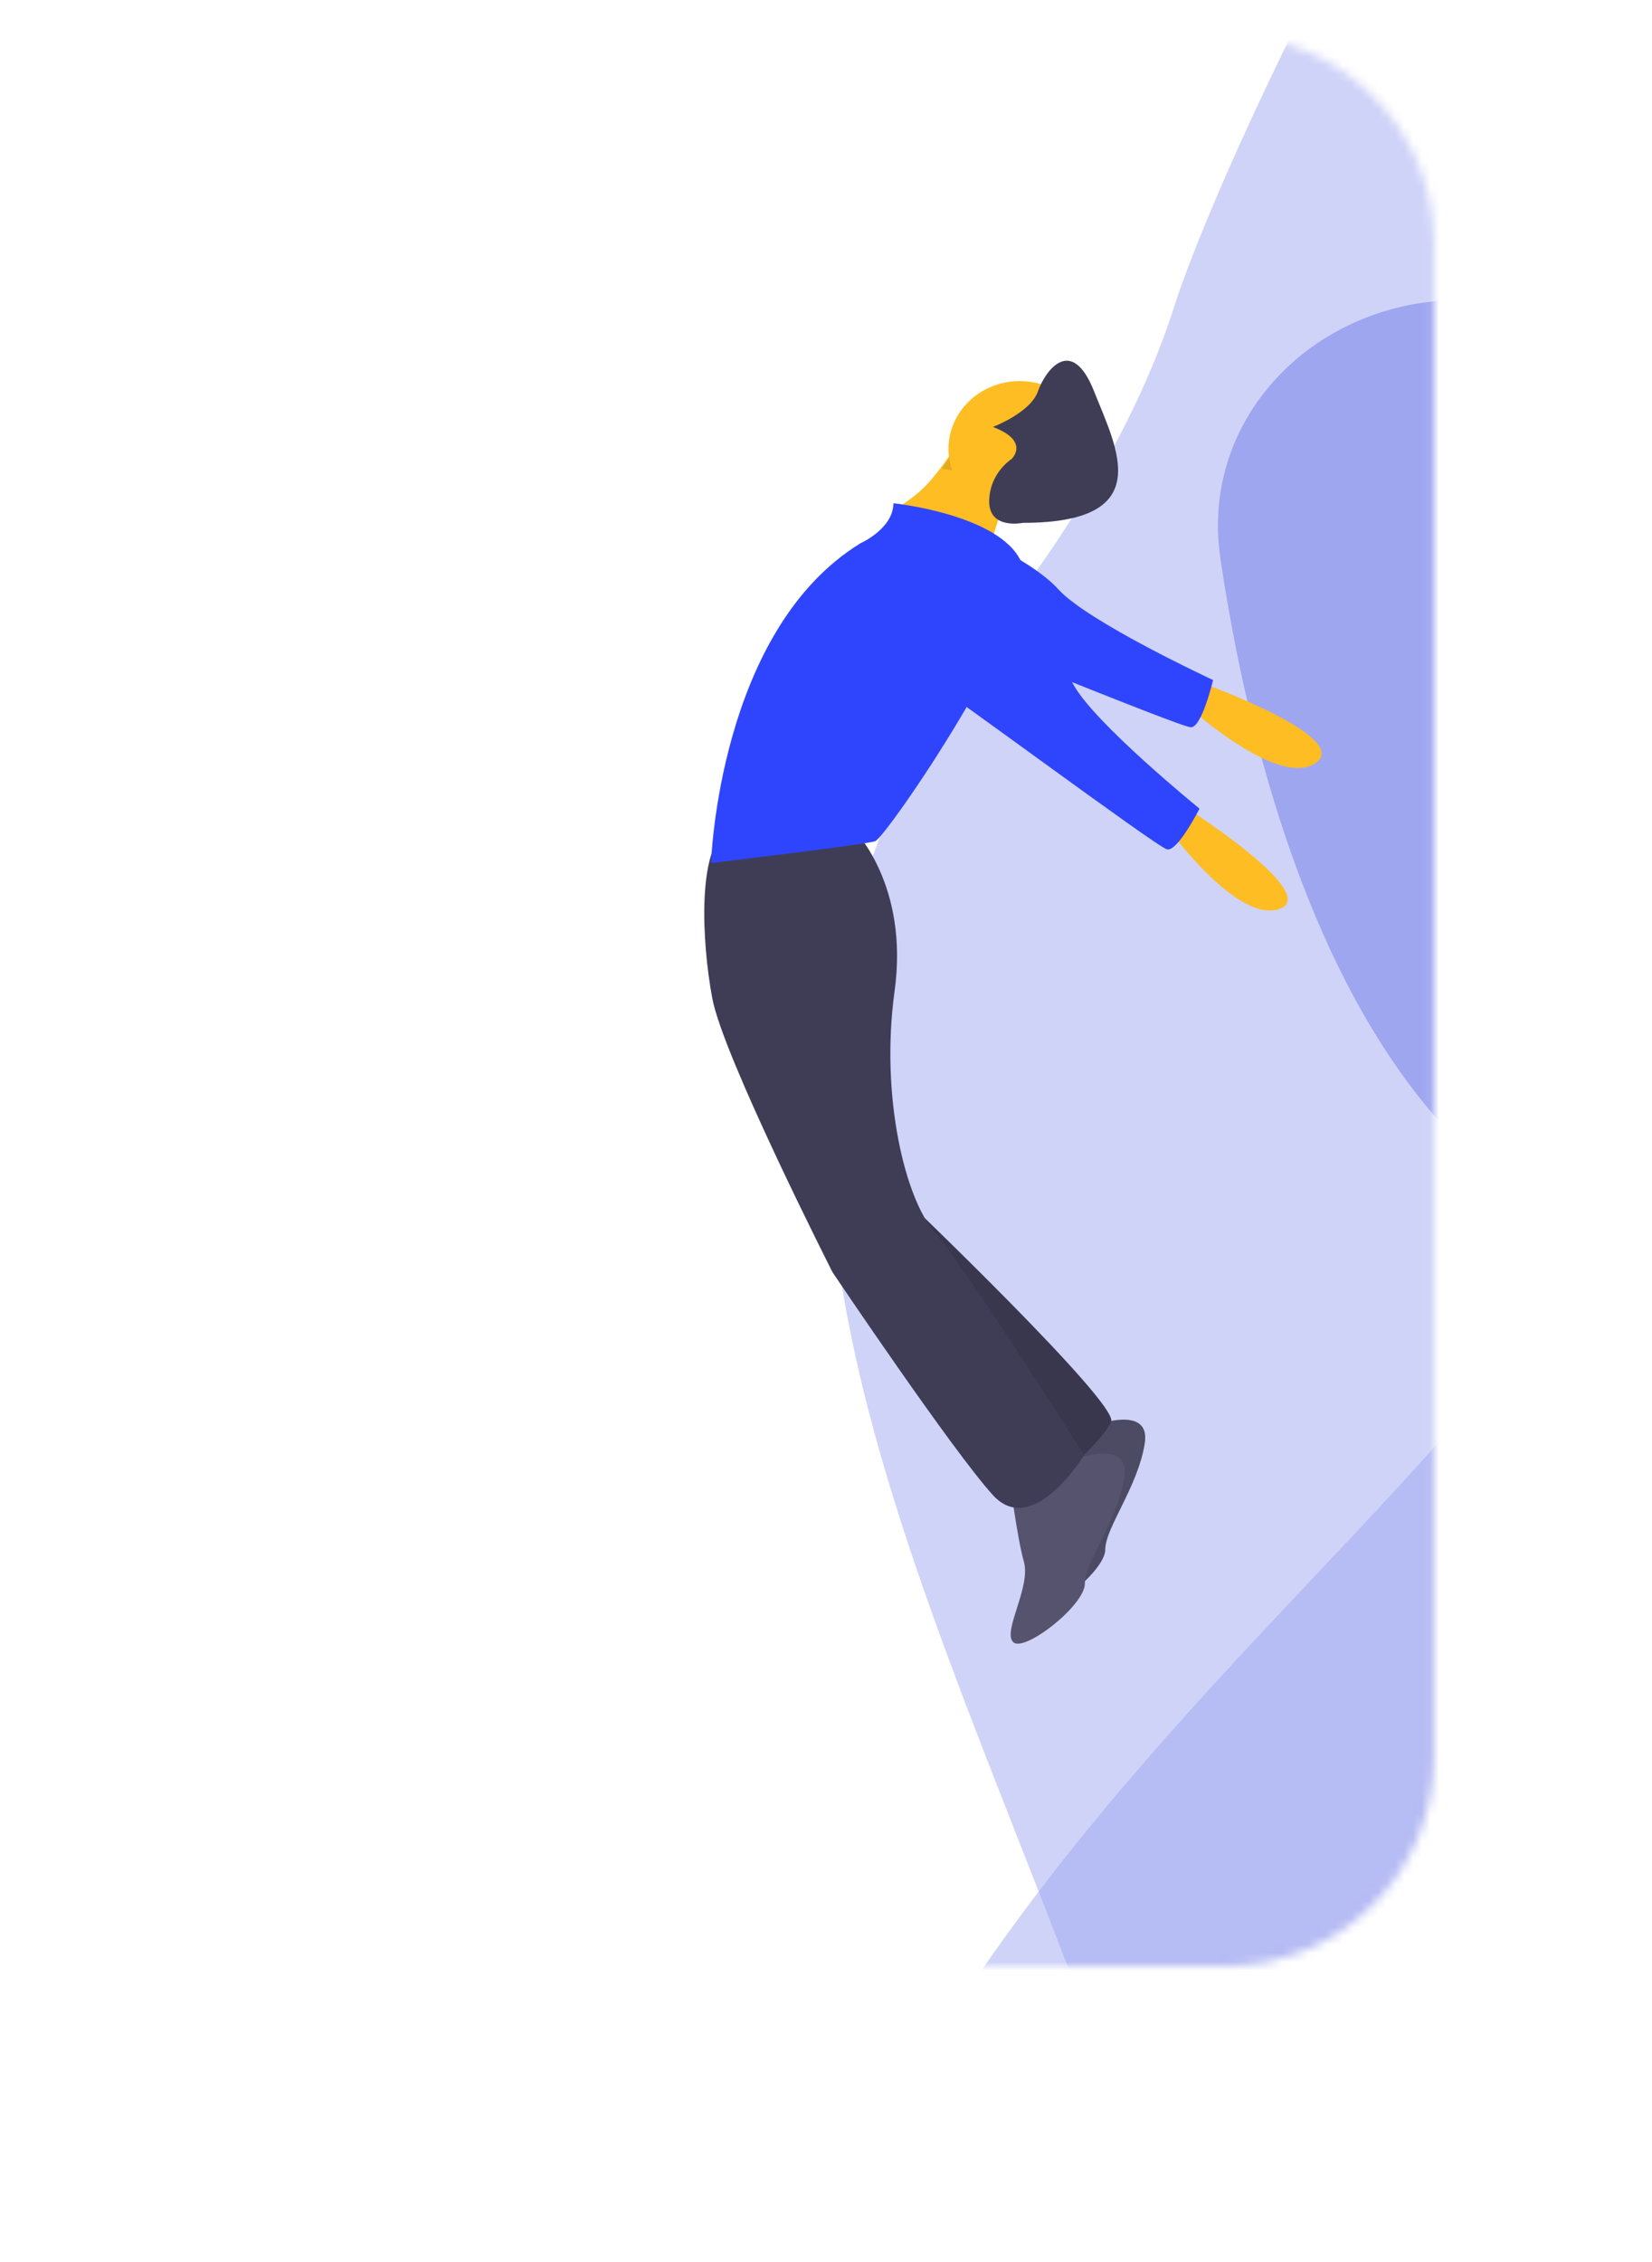<svg width="190" height="260" viewBox="0 0 190 260" fill="none" xmlns="http://www.w3.org/2000/svg">
<g opacity="0.58">
<mask id="mask0" mask-type="alpha" maskUnits="userSpaceOnUse" x="0" y="0" width="170" height="230">
<path d="M29.019 226C15.954 226 5.289 215.549 5.024 202.486L1.497 28.486C1.225 15.044 12.047 4 25.492 4L140.931 4C154.186 4 164.931 14.745 164.931 28L164.931 202C164.931 215.255 154.186 226 140.931 226L29.019 226Z" fill="white"/>
</mask>
<g mask="url(#mask0)">
<mask id="mask1" mask-type="alpha" maskUnits="userSpaceOnUse" x="77" y="1" width="114" height="378">
<path d="M86.881 348.45L79.208 34.226C78.811 17.938 91.692 4.412 107.98 4.015L151.401 2.954C167.688 2.557 181.214 15.438 181.612 31.726L189.284 345.949C189.682 362.237 176.801 375.763 160.513 376.161L117.092 377.221C100.805 377.619 87.278 364.737 86.881 348.45Z" fill="white" stroke="#E0E0E0"/>
</mask>
<g mask="url(#mask1)">
<path d="M188.197 783.144C160.21 844.623 173.112 889.315 194.516 917.41C208.099 935.24 231.107 921.971 230.536 899.565L209.243 63.452C208.822 46.901 195.072 33.821 178.521 34.225L167.182 34.502C150.98 34.897 137.983 48.15 140.359 64.181C143.609 86.118 150.897 112.33 165.472 128.815C193.247 160.229 227.323 212.55 164.254 355.496C101.185 498.443 195.979 509.166 169.589 573.995C143.198 638.824 242.211 664.487 188.197 783.144Z" fill="#5867E7"/>
<path opacity="0.5" d="M150.455 750.221C127.35 803.942 153.88 858.782 186.048 898.034C201.959 917.448 229.565 904.238 228.952 879.145L208.641 47.285C208.455 39.671 202.132 33.65 194.518 33.835C178.614 34.224 162.331 82.799 171.442 95.841C174.9 100.791 178.301 106.099 181.601 111.781C218.44 175.204 10.55 215.768 109.162 426.29C207.774 636.812 192.875 651.592 150.455 750.221Z" fill="#5867E7"/>
<path opacity="0.5" d="M134.771 839.283C100.131 897.838 126.156 953.351 152.406 984.574C161.079 994.889 176.089 995.561 187.243 987.996L220.692 965.311C229.138 959.582 234.093 949.953 233.844 939.75L209.955 -38.625C209.736 -47.572 202.307 -54.647 193.36 -54.429C174.43 -53.967 140.871 17.013 135.114 35.052C131.727 45.662 125.589 57.309 115.988 70.039C45.563 163.416 180.481 242.945 136.127 385.379C91.773 527.814 96.715 534.319 142.621 651.359C188.527 768.399 187.137 750.764 134.771 839.283Z" fill="#5867E7"/>
</g>
</g>
</g>
<path d="M113.641 64.087C113.924 62.633 114.311 61.201 114.798 59.801C115.3 58.44 115.935 57.278 116.642 57.278C118.357 57.278 110.64 50.043 110.64 50.043C110.64 50.043 110.155 50.937 109.353 52.141C108.761 53.04 108.12 53.907 107.433 54.737C106.518 55.884 105.43 56.885 104.208 57.703C100.779 59.831 113.641 64.087 113.641 64.087Z" fill="#FEBD22"/>
<path d="M135.416 92.176C135.416 92.176 152.309 102.754 147.104 104.493C141.899 106.231 133.275 93.803 133.275 93.803L135.416 92.176Z" fill="#FEBD22"/>
<path d="M113.014 68.27C113.014 68.27 121.049 74.128 123.398 78.585C125.746 83.041 137.956 92.944 137.956 92.944C137.956 92.944 135.435 97.924 134.216 97.624C132.998 97.323 107.872 78.635 105.229 77.122C102.585 75.609 106.614 66.261 113.014 68.27Z" fill="#2F45FD"/>
<path opacity="0.1" d="M113.014 68.27C113.014 68.27 121.049 74.128 123.398 78.585C125.746 83.041 137.956 92.944 137.956 92.944C137.956 92.944 135.435 97.924 134.216 97.624C132.998 97.323 107.872 78.635 105.229 77.122C102.585 75.609 106.614 66.261 113.014 68.27Z" fill="#2F45FD"/>
<path d="M137.265 78.133C137.265 78.133 155.822 84.668 151.286 87.718C146.75 90.768 135.615 80.311 135.615 80.311L137.265 78.133Z" fill="#FEBD22"/>
<path d="M124.64 164.272C124.64 164.272 132.479 160.915 131.654 165.951C130.829 170.987 127.116 175.603 127.116 178.121C127.116 180.639 120.102 186.095 118.864 184.836C117.626 183.577 120.927 178.541 120.102 175.603C119.276 172.666 118.451 165.951 118.451 165.951L124.64 164.272Z" fill="#55536E"/>
<path opacity="0.1" d="M124.64 164.272C124.64 164.272 132.479 160.915 131.654 165.951C130.829 170.987 127.116 175.603 127.116 178.121C127.116 180.639 120.102 186.095 118.864 184.836C117.626 183.577 120.927 178.541 120.102 175.603C119.276 172.666 118.451 165.951 118.451 165.951L124.64 164.272Z" fill="black"/>
<path d="M122.298 168.174C122.298 168.174 130.137 164.817 129.312 169.853C128.487 174.889 124.774 179.506 124.774 182.024C124.774 184.542 117.76 189.997 116.522 188.738C115.284 187.479 118.585 182.443 117.76 179.506C116.935 176.568 116.109 169.853 116.109 169.853L122.298 168.174Z" fill="#55536E"/>
<path d="M103.688 137.43C103.688 137.43 128.639 161.262 127.793 163.39C126.947 165.518 121.449 170.199 121.449 170.199C121.449 170.199 102.419 145.09 103.688 137.43Z" fill="#3F3D56"/>
<path opacity="0.1" d="M103.688 137.43C103.688 137.43 128.639 161.262 127.793 163.39C126.947 165.518 121.449 170.199 121.449 170.199C121.449 170.199 102.419 145.09 103.688 137.43Z" fill="black"/>
<path d="M98.277 95.449C98.277 95.449 104.566 101.746 102.889 113.922C101.212 126.098 104.147 137.854 107.501 141.633C110.856 145.411 124.692 167.244 124.692 167.244C124.692 167.244 118.822 176.9 114.21 171.862C109.598 166.824 95.761 146.251 95.761 146.251C95.761 146.251 83.182 121.48 81.924 114.762C80.666 108.044 80.247 97.548 83.601 95.449C86.956 93.349 98.277 95.449 98.277 95.449Z" fill="#3F3D56"/>
<path opacity="0.1" d="M108.309 53.843C113.33 54.842 112.831 55.036 115.917 56.077C115.935 56.028 115.952 55.986 115.969 55.945C116.442 54.863 116.738 56.284 117.422 56.284C119.141 56.284 111.404 49.262 111.404 49.262C111.404 49.262 111.111 49.782 110.608 50.563C110.458 50.79 110.295 51.038 110.114 51.298C109.964 51.517 109.8 51.748 109.628 51.988L108.309 53.843Z" fill="black"/>
<path d="M117.28 59.405C121.805 59.405 125.473 55.912 125.473 51.603C125.473 47.294 121.805 43.801 117.28 43.801C112.756 43.801 109.088 47.294 109.088 51.603C109.088 55.912 112.756 59.405 117.28 59.405Z" fill="#FEBD22"/>
<path d="M102.75 57.844C102.75 57.844 114.912 59.097 117.429 64.527C119.945 69.957 101.911 96.272 100.653 96.689C99.394 97.107 81.779 99.195 81.779 99.195C81.779 99.195 82.618 72.463 98.975 62.438C98.975 62.438 102.75 60.768 102.75 57.844Z" fill="#2F45FD"/>
<path d="M108.983 60.2C108.983 60.2 118.313 63.96 121.705 67.72C125.098 71.479 139.517 78.163 139.517 78.163C139.517 78.163 138.245 83.594 136.972 83.594C135.7 83.594 106.438 71.479 103.47 70.644C100.501 69.808 102.198 59.782 108.983 60.2Z" fill="#2F45FD"/>
<path d="M116.355 52.746C116.355 52.746 118.51 50.705 114.2 49.072C114.2 49.072 118.51 47.438 119.372 44.989C120.234 42.539 123.25 38.456 125.836 44.989C128.422 51.521 133.162 60.096 117.648 60.096C117.648 60.096 113.77 60.912 113.77 57.646C113.77 56.695 114.003 55.757 114.452 54.907C114.901 54.056 115.552 53.317 116.355 52.746V52.746Z" fill="#3F3D56"/>
</svg>
